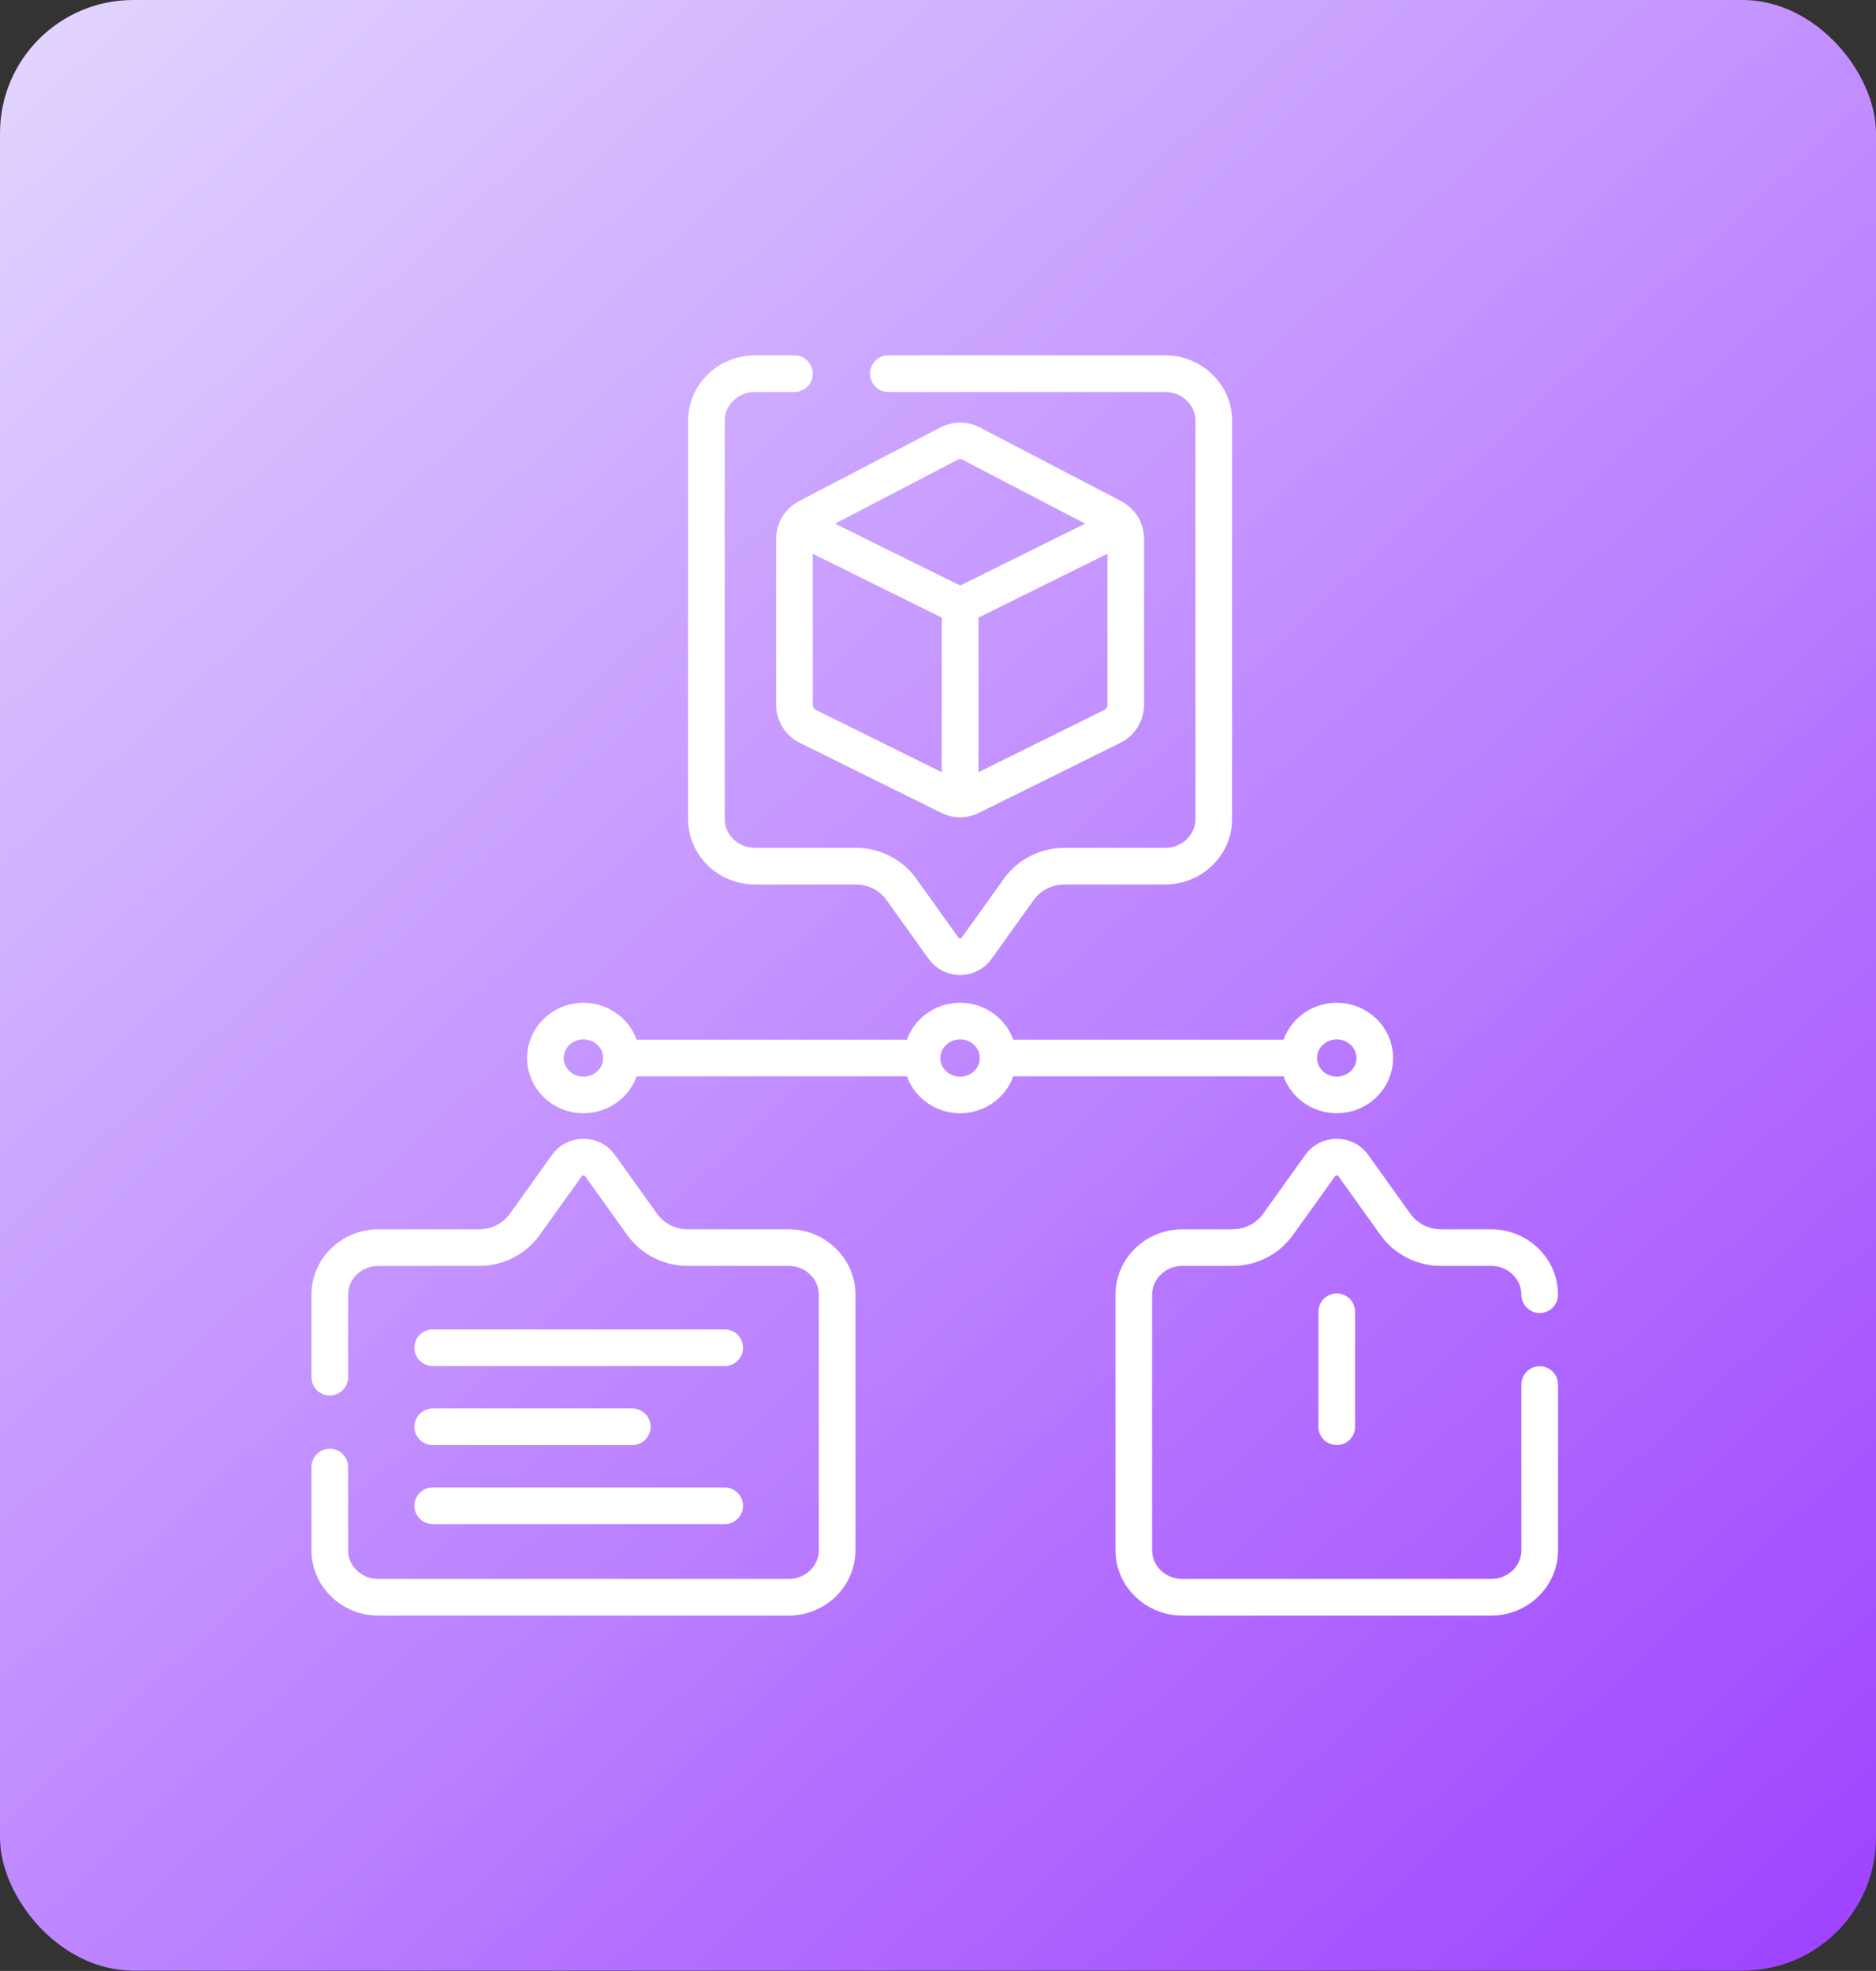<svg xmlns="http://www.w3.org/2000/svg" width="256" height="269" viewBox="0 0 256 269" fill="none"><rect x="0" y="0" width="256" height="269" fill="#333333" stroke="none"/><rect width="256" height="268.954" rx="18.18" fill="url(#paint0_linear_2421_731)"></rect><path d="M108.415 51H103.017C99.361 51 96.397 53.877 96.397 57.426V111.788C96.397 115.337 99.361 118.214 103.017 118.214H116.769C119.253 118.214 121.579 119.394 122.996 121.374L128.764 129.428C129.854 130.95 132.173 130.95 133.263 129.428L139.031 121.374C140.448 119.394 142.775 118.214 145.258 118.214H159.01C162.666 118.214 165.629 115.337 165.629 111.789L165.632 57.426C165.632 53.877 162.669 51 159.013 51H121.219" stroke="white" stroke-width="5" stroke-miterlimit="10" stroke-linecap="round" stroke-linejoin="round"></path><path d="M45.001 200.222L45 211.573C45 215.122 47.963 217.999 51.619 217.999H107.615C111.271 217.999 114.235 215.122 114.235 211.573V176.703C114.235 173.154 111.271 170.277 107.615 170.277H93.863C91.379 170.277 89.053 169.097 87.636 167.117L81.868 159.063C80.778 157.541 78.459 157.541 77.369 159.063L71.601 167.117C70.184 169.097 67.857 170.277 65.374 170.277H51.622C47.966 170.277 45.003 173.154 45.003 176.703L45.002 187.96" stroke="white" stroke-width="5" stroke-miterlimit="10" stroke-linecap="round" stroke-linejoin="round"></path><path d="M210.107 188.968L210.108 211.572C210.109 215.121 207.145 217.998 203.489 217.998H161.339C157.683 217.998 154.72 215.121 154.72 211.573V176.703C154.72 173.154 157.683 170.277 161.339 170.277H168.168C170.652 170.277 172.979 169.097 174.396 167.117L180.163 159.063C181.253 157.541 183.573 157.541 184.663 159.063L190.43 167.117C191.848 169.097 194.174 170.277 196.658 170.277H203.487C207.142 170.277 210.106 173.154 210.106 176.703" stroke="white" stroke-width="5" stroke-miterlimit="10" stroke-linecap="round" stroke-linejoin="round"></path><path d="M131.017 82.723V109.043C130.521 109.043 130.025 108.93 129.568 108.704L110.248 99.142C109.128 98.588 108.417 97.44 108.417 96.184V73.543C108.417 72.909 108.598 72.304 108.921 71.787L131.017 82.723Z" stroke="white" stroke-width="5" stroke-miterlimit="10" stroke-linecap="round" stroke-linejoin="round"></path><path d="M153.617 73.543V96.184C153.617 97.44 152.907 98.588 151.786 99.142L132.467 108.703C132.01 108.93 131.514 109.043 131.018 109.043V82.723L153.114 71.787C153.437 72.304 153.617 72.909 153.617 73.543Z" stroke="white" stroke-width="5" stroke-miterlimit="10" stroke-linecap="round" stroke-linejoin="round"></path><path d="M153.112 71.787L131.016 82.723L108.919 71.787C109.225 71.299 109.657 70.891 110.185 70.616L129.504 60.541C129.509 60.539 129.514 60.535 129.519 60.533C130.463 60.047 131.584 60.048 132.527 60.541L151.846 70.616C152.374 70.89 152.807 71.299 153.112 71.787Z" stroke="white" stroke-width="5" stroke-miterlimit="10" stroke-linecap="round" stroke-linejoin="round"></path><path d="M131.015 149.44C133.883 149.44 136.207 147.183 136.207 144.4C136.207 141.616 133.883 139.359 131.015 139.359C128.148 139.359 125.823 141.616 125.823 144.4C125.823 147.183 128.148 149.44 131.015 149.44Z" stroke="white" stroke-width="5" stroke-miterlimit="10" stroke-linecap="round" stroke-linejoin="round"></path><path d="M79.618 149.44C82.485 149.44 84.81 147.183 84.81 144.4C84.81 141.616 82.485 139.359 79.618 139.359C76.75 139.359 74.426 141.616 74.426 144.4C74.426 147.183 76.75 149.44 79.618 149.44Z" stroke="white" stroke-width="5" stroke-miterlimit="10" stroke-linecap="round" stroke-linejoin="round"></path><path d="M182.414 149.44C185.281 149.44 187.606 147.183 187.606 144.4C187.606 141.616 185.281 139.359 182.414 139.359C179.546 139.359 177.222 141.616 177.222 144.4C177.222 147.183 179.546 149.44 182.414 149.44Z" stroke="white" stroke-width="5" stroke-miterlimit="10" stroke-linecap="round" stroke-linejoin="round"></path><path d="M177.221 144.396H136.207" stroke="white" stroke-width="5" stroke-miterlimit="10" stroke-linecap="round" stroke-linejoin="round"></path><path d="M125.823 144.396H84.809" stroke="white" stroke-width="5" stroke-miterlimit="10" stroke-linecap="round" stroke-linejoin="round"></path><path d="M59.048 183.943H98.896" stroke="white" stroke-width="5" stroke-miterlimit="10" stroke-linecap="round" stroke-linejoin="round"></path><path d="M59.048 194.727H86.281" stroke="white" stroke-width="5" stroke-miterlimit="10" stroke-linecap="round" stroke-linejoin="round"></path><path d="M59.048 205.512H98.896" stroke="white" stroke-width="5" stroke-miterlimit="10" stroke-linecap="round" stroke-linejoin="round"></path><path d="M182.414 179.031V194.727" stroke="white" stroke-width="5" stroke-miterlimit="10" stroke-linecap="round" stroke-linejoin="round"></path><defs><linearGradient id="paint0_linear_2421_731" x1="252.453" y1="268.954" x2="3.547" y2="-3.05477e-05" gradientUnits="userSpaceOnUse"><stop stop-color="#9E42FF"></stop><stop offset="1" stop-color="#E2D5FF"></stop></linearGradient></defs></svg>